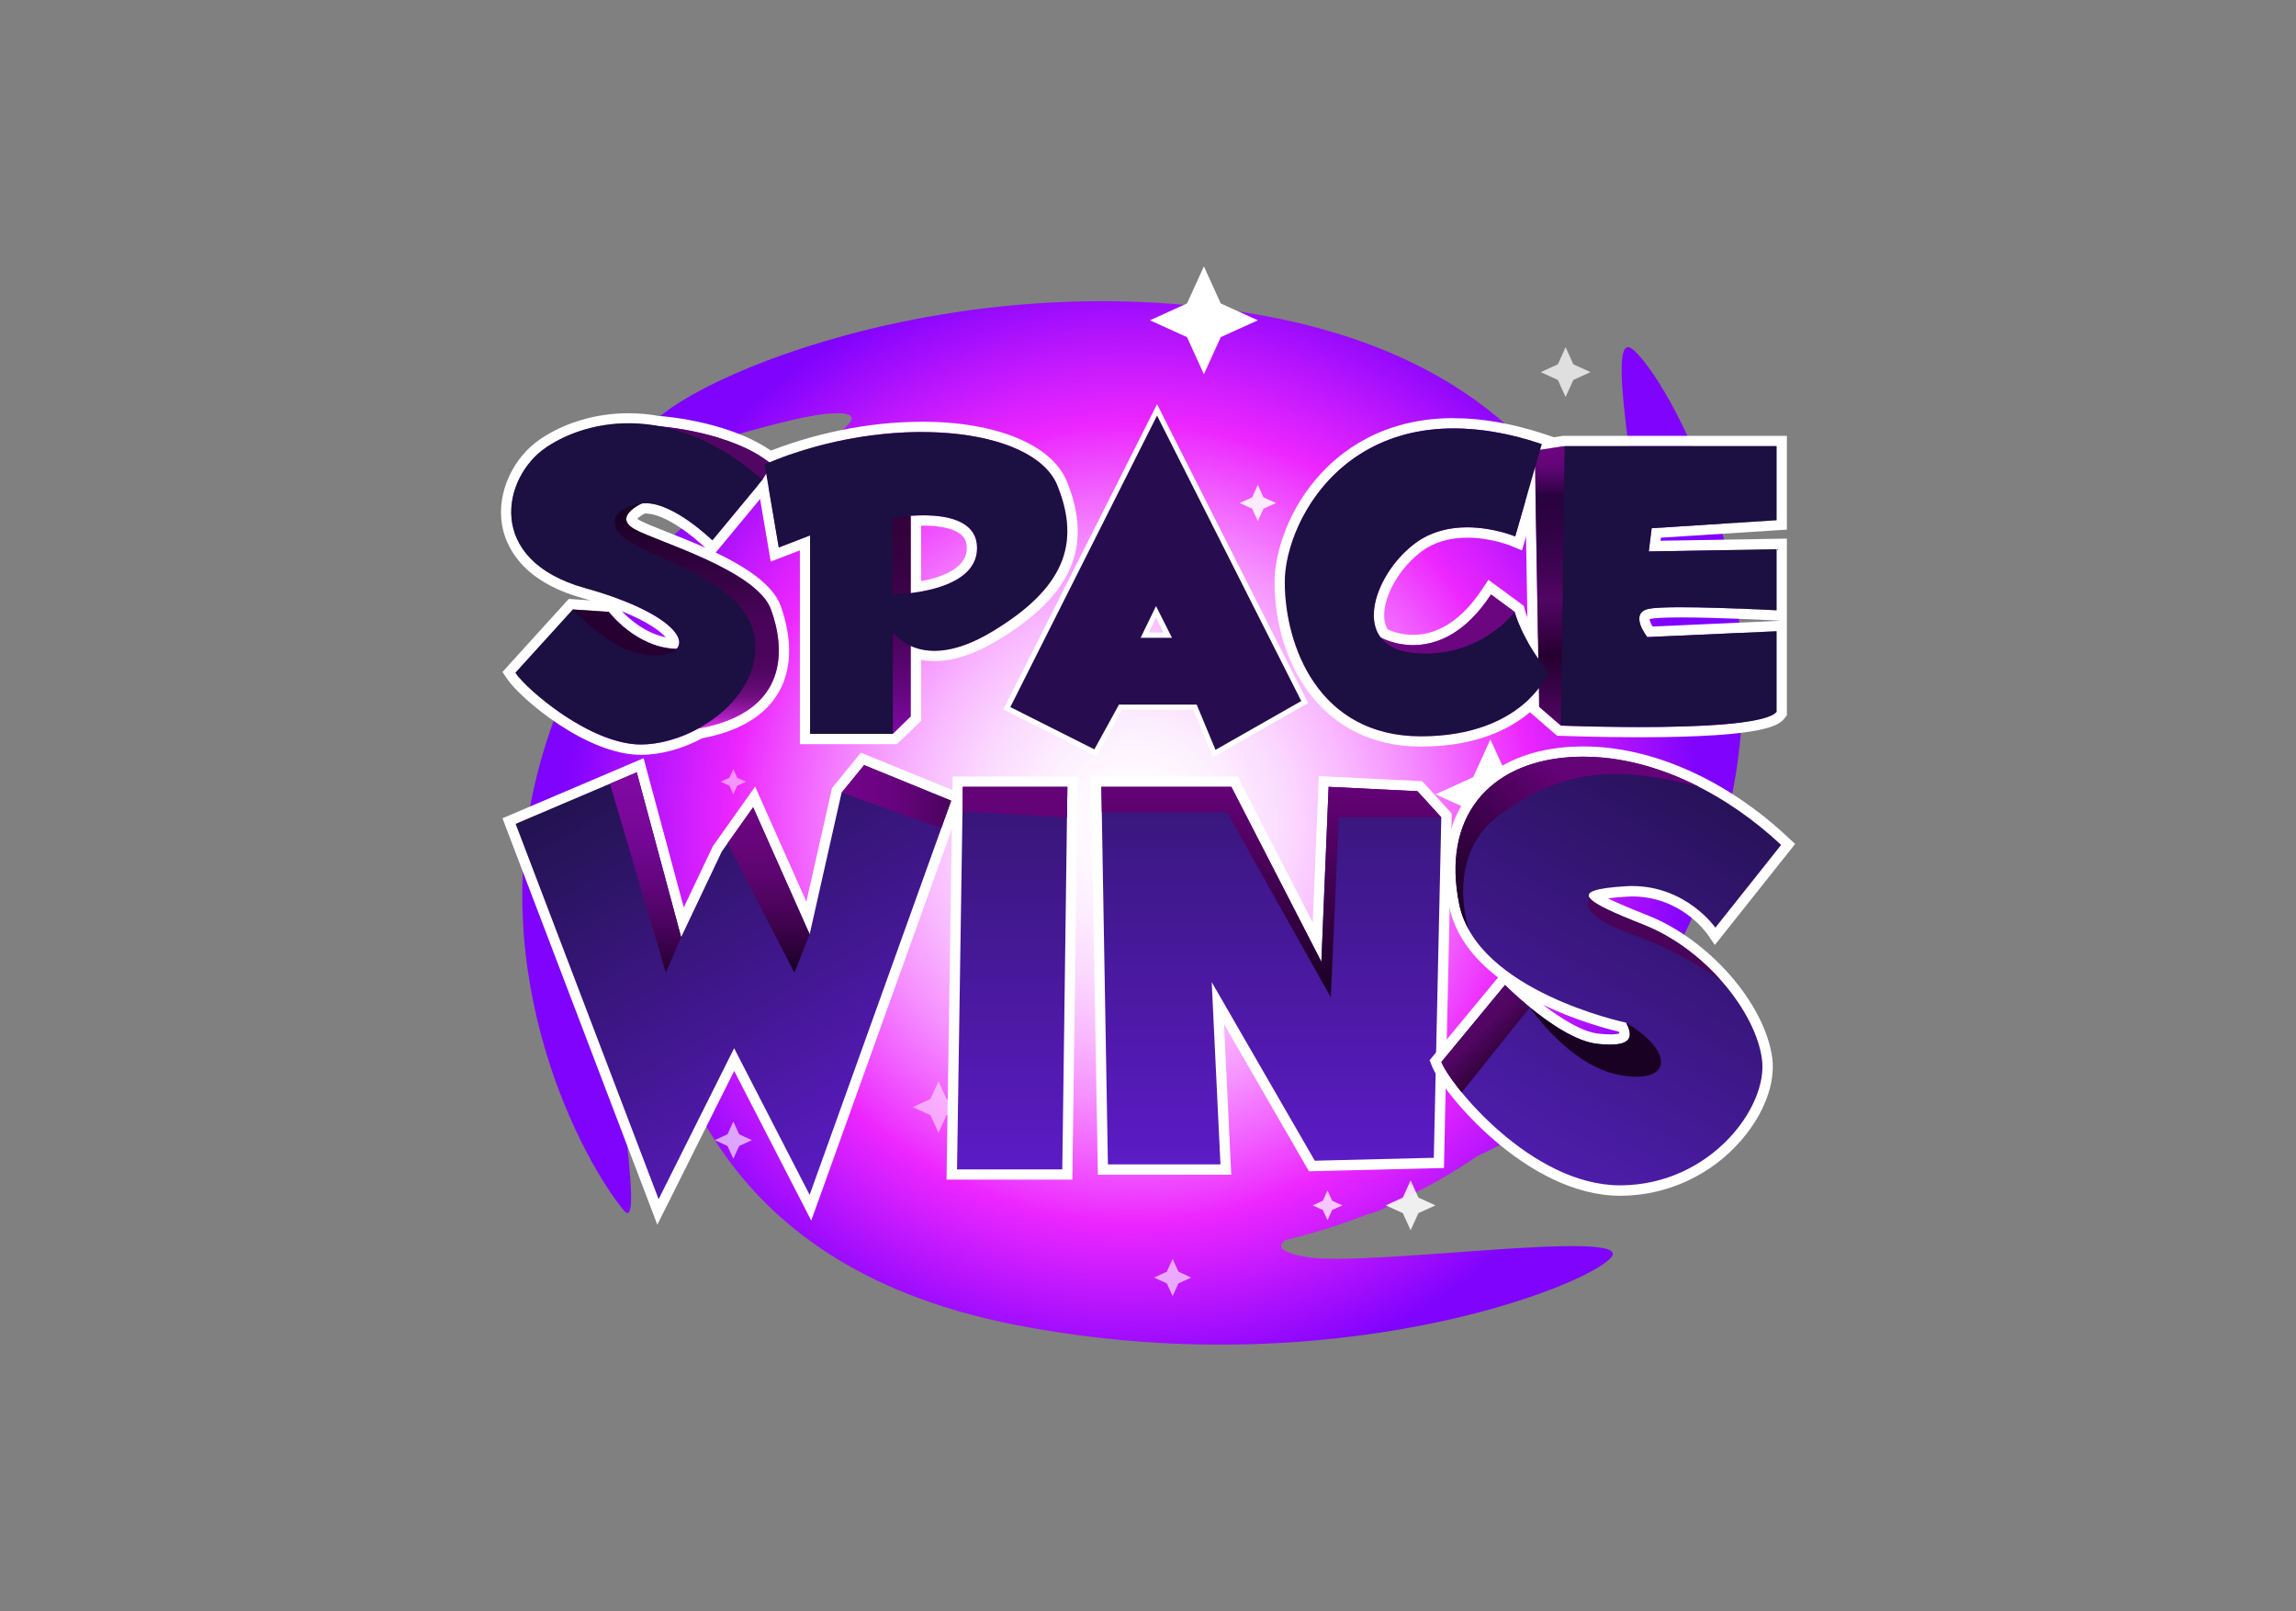 <svg id="e4yHJXbzMIY1" xmlns="http://www.w3.org/2000/svg" xmlns:xlink="http://www.w3.org/1999/xlink" viewBox="0 0 315 221" shape-rendering="geometricPrecision" text-rendering="geometricPrecision" project-id="8a1b801a1272482a8e4b4e53967f9b51" export-id="4af5e77b09ec4411b1e03d2833f17b86" cached="false" width="315" height="221">
<rect x="0" y="0" width="315" height="221" fill="#808080" stroke="none"/>
<style><![CDATA[
#e4yHJXbzMIY3_tr {animation: e4yHJXbzMIY3_tr__tr 4000ms linear infinite normal forwards}@keyframes e4yHJXbzMIY3_tr__tr { 0% {transform: translate(155.384px,112.89px) rotate(0deg)} 100% {transform: translate(155.384px,112.89px) rotate(360deg)}} #e4yHJXbzMIY3_ts {animation: e4yHJXbzMIY3_ts__ts 4000ms linear infinite normal forwards}@keyframes e4yHJXbzMIY3_ts__ts { 0% {transform: scale(1,1);animation-timing-function: cubic-bezier(0.445,0.05,0.55,0.95)} 25% {transform: scale(0.825,1.131);animation-timing-function: cubic-bezier(0.445,0.05,0.55,0.95)} 50% {transform: scale(1,1);animation-timing-function: cubic-bezier(0.445,0.05,0.55,0.95)} 75% {transform: scale(0.825,1.131);animation-timing-function: cubic-bezier(0.445,0.05,0.55,0.95)} 100% {transform: scale(1,1)}} #e4yHJXbzMIY5 {animation: e4yHJXbzMIY5_c_o 4000ms linear infinite normal forwards}@keyframes e4yHJXbzMIY5_c_o { 0% {opacity: 1} 10% {opacity: 0.5} 20% {opacity: 1} 30% {opacity: 0.5} 40% {opacity: 1} 50% {opacity: 0.5} 60% {opacity: 1} 70% {opacity: 0.5} 80% {opacity: 1} 90% {opacity: 0.5} 100% {opacity: 1}} #e4yHJXbzMIY6 {animation: e4yHJXbzMIY6_c_o 4000ms linear infinite normal forwards}@keyframes e4yHJXbzMIY6_c_o { 0% {opacity: 0.875} 7.5% {opacity: 0.5} 17.5% {opacity: 1} 27.5% {opacity: 0.5} 37.5% {opacity: 1} 47.5% {opacity: 0.5} 57.5% {opacity: 1} 67.5% {opacity: 0.5} 77.5% {opacity: 1} 87.5% {opacity: 0.5} 97.5% {opacity: 1} 100% {opacity: 0.875}} #e4yHJXbzMIY7 {animation: e4yHJXbzMIY7_c_o 4000ms linear infinite normal forwards}@keyframes e4yHJXbzMIY7_c_o { 0% {opacity: 0.75} 5% {opacity: 0.5} 15% {opacity: 1} 25% {opacity: 0.5} 35% {opacity: 1} 45% {opacity: 0.5} 55% {opacity: 1} 65% {opacity: 0.5} 75% {opacity: 1} 85% {opacity: 0.5} 95% {opacity: 1} 100% {opacity: 0.75}} #e4yHJXbzMIY8 {animation: e4yHJXbzMIY8_c_o 4000ms linear infinite normal forwards}@keyframes e4yHJXbzMIY8_c_o { 0% {opacity: 0.875} 7.5% {opacity: 0.5} 17.5% {opacity: 1} 27.5% {opacity: 0.5} 37.5% {opacity: 1} 47.5% {opacity: 0.5} 57.5% {opacity: 1} 67.5% {opacity: 0.5} 77.5% {opacity: 1} 87.5% {opacity: 0.5} 97.5% {opacity: 1} 100% {opacity: 0.875}} #e4yHJXbzMIY9 {animation: e4yHJXbzMIY9_c_o 4000ms linear infinite normal forwards}@keyframes e4yHJXbzMIY9_c_o { 0% {opacity: 0.75} 5% {opacity: 0.5} 15% {opacity: 1} 25% {opacity: 0.5} 35% {opacity: 1} 45% {opacity: 0.5} 55% {opacity: 1} 65% {opacity: 0.5} 75% {opacity: 1} 85% {opacity: 0.5} 95% {opacity: 1} 100% {opacity: 0.75}} #e4yHJXbzMIY10 {animation: e4yHJXbzMIY10_c_o 4000ms linear infinite normal forwards}@keyframes e4yHJXbzMIY10_c_o { 0% {opacity: 0.625} 2.5% {opacity: 0.5} 12.5% {opacity: 1} 22.5% {opacity: 0.5} 32.5% {opacity: 1} 42.5% {opacity: 0.5} 52.5% {opacity: 1} 62.5% {opacity: 0.5} 72.5% {opacity: 1} 82.5% {opacity: 0.5} 92.5% {opacity: 1} 100% {opacity: 0.625}} #e4yHJXbzMIY11 {animation: e4yHJXbzMIY11_c_o 4000ms linear infinite normal forwards}@keyframes e4yHJXbzMIY11_c_o { 0% {opacity: 0.625} 2.5% {opacity: 0.5} 12.5% {opacity: 1} 22.5% {opacity: 0.5} 32.5% {opacity: 1} 42.5% {opacity: 0.5} 52.5% {opacity: 1} 62.5% {opacity: 0.5} 72.5% {opacity: 1} 82.5% {opacity: 0.5} 92.5% {opacity: 1} 100% {opacity: 0.625}} #e4yHJXbzMIY12 {animation: e4yHJXbzMIY12_c_o 4000ms linear infinite normal forwards}@keyframes e4yHJXbzMIY12_c_o { 0% {opacity: 0.5} 10% {opacity: 1} 20% {opacity: 0.5} 30% {opacity: 1} 40% {opacity: 0.5} 50% {opacity: 1} 60% {opacity: 0.5} 70% {opacity: 1} 80% {opacity: 0.5} 90% {opacity: 1} 100% {opacity: 0.5}} #e4yHJXbzMIY13 {animation: e4yHJXbzMIY13_c_o 4000ms linear infinite normal forwards}@keyframes e4yHJXbzMIY13_c_o { 0% {opacity: 0.5} 10% {opacity: 1} 20% {opacity: 0.5} 30% {opacity: 1} 40% {opacity: 0.5} 50% {opacity: 1} 60% {opacity: 0.5} 70% {opacity: 1} 80% {opacity: 0.5} 90% {opacity: 1} 100% {opacity: 0.5}} #e4yHJXbzMIY14 {animation: e4yHJXbzMIY14_c_o 4000ms linear infinite normal forwards}@keyframes e4yHJXbzMIY14_c_o { 0% {opacity: 1} 10% {opacity: 0.5} 20% {opacity: 1} 30% {opacity: 0.5} 40% {opacity: 1} 50% {opacity: 0.5} 60% {opacity: 1} 70% {opacity: 0.5} 80% {opacity: 1} 90% {opacity: 0.5} 100% {opacity: 1}} #e4yHJXbzMIY15_ts {animation: e4yHJXbzMIY15_ts__ts 4000ms linear infinite normal forwards}@keyframes e4yHJXbzMIY15_ts__ts { 0% {transform: translate(157.505px,111.725px) scale(1,1);animation-timing-function: cubic-bezier(0.445,0.05,0.55,0.95)} 50% {transform: translate(157.505px,111.725px) scale(1.078,1.078);animation-timing-function: cubic-bezier(0.445,0.05,0.55,0.95)} 100% {transform: translate(157.505px,111.725px) scale(1,1)}}
]]></style>
<defs><radialGradient id="e4yHJXbzMIY3-fill" cx="0" cy="0" r="77.89" spreadMethod="pad" gradientUnits="userSpaceOnUse" gradientTransform="translate(155.39 112.89)"><stop id="e4yHJXbzMIY3-fill-0" offset="0%" stop-color="#fff"/><stop id="e4yHJXbzMIY3-fill-1" offset="9%" stop-color="#fefaff"/><stop id="e4yHJXbzMIY3-fill-2" offset="18%" stop-color="#fdedff"/><stop id="e4yHJXbzMIY3-fill-3" offset="28%" stop-color="#fbd8ff"/><stop id="e4yHJXbzMIY3-fill-4" offset="38%" stop-color="#f9baff"/><stop id="e4yHJXbzMIY3-fill-5" offset="48%" stop-color="#f694ff"/><stop id="e4yHJXbzMIY3-fill-6" offset="58%" stop-color="#f265ff"/><stop id="e4yHJXbzMIY3-fill-7" offset="69%" stop-color="#ed2eff"/><stop id="e4yHJXbzMIY3-fill-8" offset="70%" stop-color="#ed27ff"/><stop id="e4yHJXbzMIY3-fill-9" offset="77%" stop-color="#d51ffe"/><stop id="e4yHJXbzMIY3-fill-10" offset="93%" stop-color="#990bfd"/><stop id="e4yHJXbzMIY3-fill-11" offset="100%" stop-color="#7f03fd"/></radialGradient><linearGradient id="e4yHJXbzMIY25-fill" x1="92.56" y1="65.62" x2="92.56" y2="100.26" spreadMethod="pad" gradientUnits="userSpaceOnUse" gradientTransform="translate(0 0)"><stop id="e4yHJXbzMIY25-fill-0" offset="14%" stop-color="#180122"/><stop id="e4yHJXbzMIY25-fill-1" offset="56%" stop-color="#49045a"/><stop id="e4yHJXbzMIY25-fill-2" offset="70%" stop-color="#4b045c"/><stop id="e4yHJXbzMIY25-fill-3" offset="77%" stop-color="#520663"/><stop id="e4yHJXbzMIY25-fill-4" offset="82%" stop-color="#5f0a70"/><stop id="e4yHJXbzMIY25-fill-5" offset="87%" stop-color="#720f82"/><stop id="e4yHJXbzMIY25-fill-6" offset="90%" stop-color="#8a159a"/><stop id="e4yHJXbzMIY25-fill-7" offset="94%" stop-color="#a71db7"/><stop id="e4yHJXbzMIY25-fill-8" offset="97%" stop-color="#c926d9"/><stop id="e4yHJXbzMIY25-fill-9" offset="100%" stop-color="#ef31ff"/></linearGradient><linearGradient id="e4yHJXbzMIY29-fill" x1="119.94" y1="69.01" x2="119.94" y2="100.67" spreadMethod="pad" gradientUnits="userSpaceOnUse" gradientTransform="translate(0 0)"><stop id="e4yHJXbzMIY29-fill-0" offset="5%" stop-color="#32023b"/><stop id="e4yHJXbzMIY29-fill-1" offset="23%" stop-color="#35023f"/><stop id="e4yHJXbzMIY29-fill-2" offset="42%" stop-color="#3e034b"/><stop id="e4yHJXbzMIY29-fill-3" offset="61%" stop-color="#4e0461"/><stop id="e4yHJXbzMIY29-fill-4" offset="81%" stop-color="#64067e"/><stop id="e4yHJXbzMIY29-fill-5" offset="100%" stop-color="#8009a3"/></linearGradient><linearGradient id="e4yHJXbzMIY33-fill" x1="214.25" y1="61.2" x2="214.25" y2="99.55" spreadMethod="pad" gradientUnits="userSpaceOnUse" gradientTransform="translate(0 0)"><stop id="e4yHJXbzMIY33-fill-0" offset="0%" stop-color="#6c0680"/><stop id="e4yHJXbzMIY33-fill-1" offset="5%" stop-color="#67057b"/><stop id="e4yHJXbzMIY33-fill-2" offset="9%" stop-color="#5b046f"/><stop id="e4yHJXbzMIY33-fill-3" offset="13%" stop-color="#45035a"/><stop id="e4yHJXbzMIY33-fill-4" offset="18%" stop-color="#29023e"/><stop id="e4yHJXbzMIY33-fill-5" offset="29%" stop-color="#2f0244"/><stop id="e4yHJXbzMIY33-fill-6" offset="46%" stop-color="#430456"/><stop id="e4yHJXbzMIY33-fill-7" offset="55%" stop-color="#510663"/><stop id="e4yHJXbzMIY33-fill-8" offset="66%" stop-color="#3a0248"/><stop id="e4yHJXbzMIY33-fill-9" offset="75%" stop-color="#250030"/><stop id="e4yHJXbzMIY33-fill-10" offset="100%" stop-color="#510663"/></linearGradient><linearGradient id="e4yHJXbzMIY41-fill" x1="89.67" y1="101.19" x2="122.97" y2="158.88" spreadMethod="pad" gradientUnits="userSpaceOnUse" gradientTransform="translate(0 0)"><stop id="e4yHJXbzMIY41-fill-0" offset="1%" stop-color="#22134f"/><stop id="e4yHJXbzMIY41-fill-1" offset="58%" stop-color="#431792"/><stop id="e4yHJXbzMIY41-fill-2" offset="100%" stop-color="#5d1bc7"/></linearGradient><linearGradient id="e4yHJXbzMIY43-fill" x1="88.56" y1="105.95" x2="88.56" y2="133.44" spreadMethod="pad" gradientUnits="userSpaceOnUse" gradientTransform="translate(0 0)"><stop id="e4yHJXbzMIY43-fill-0" offset="0%" stop-color="#8009a3"/><stop id="e4yHJXbzMIY43-fill-1" offset="19%" stop-color="#7c089e"/><stop id="e4yHJXbzMIY43-fill-2" offset="37%" stop-color="#720792"/><stop id="e4yHJXbzMIY43-fill-3" offset="56%" stop-color="#61067c"/><stop id="e4yHJXbzMIY43-fill-4" offset="76%" stop-color="#4a035f"/><stop id="e4yHJXbzMIY43-fill-5" offset="96%" stop-color="#2c0039"/><stop id="e4yHJXbzMIY43-fill-6" offset="100%" stop-color="#250030"/></linearGradient><linearGradient id="e4yHJXbzMIY44-fill" x1="105.45" y1="110.74" x2="105.45" y2="133.44" spreadMethod="pad" gradientUnits="userSpaceOnUse" gradientTransform="translate(0 0)"><stop id="e4yHJXbzMIY44-fill-0" offset="0%" stop-color="#6c0680"/><stop id="e4yHJXbzMIY44-fill-1" offset="20%" stop-color="#68057b"/><stop id="e4yHJXbzMIY44-fill-2" offset="41%" stop-color="#5c056f"/><stop id="e4yHJXbzMIY44-fill-3" offset="63%" stop-color="#490359"/><stop id="e4yHJXbzMIY44-fill-4" offset="84%" stop-color="#2f023c"/><stop id="e4yHJXbzMIY44-fill-5" offset="100%" stop-color="#180122"/></linearGradient><linearGradient id="e4yHJXbzMIY45-fill" x1="115.46" y1="109.29" x2="130.5" y2="109.29" spreadMethod="pad" gradientUnits="userSpaceOnUse" gradientTransform="translate(0 0)"><stop id="e4yHJXbzMIY45-fill-0" offset="0%" stop-color="#720389"/><stop id="e4yHJXbzMIY45-fill-1" offset="29%" stop-color="#6e0384"/><stop id="e4yHJXbzMIY45-fill-2" offset="59%" stop-color="#630378"/><stop id="e4yHJXbzMIY45-fill-3" offset="90%" stop-color="#500363"/><stop id="e4yHJXbzMIY45-fill-4" offset="100%" stop-color="#49045a"/></linearGradient><linearGradient id="e4yHJXbzMIY48-fill" x1="138.86" y1="107.24" x2="138.86" y2="161.13" spreadMethod="pad" gradientUnits="userSpaceOnUse" gradientTransform="translate(0 0)"><stop id="e4yHJXbzMIY48-fill-0" offset="1%" stop-color="#351673"/><stop id="e4yHJXbzMIY48-fill-1" offset="82%" stop-color="#551ab7"/><stop id="e4yHJXbzMIY48-fill-2" offset="100%" stop-color="#5d1bc7"/></linearGradient><linearGradient id="e4yHJXbzMIY53-fill" x1="174.43" y1="107.2" x2="174.43" y2="160.43" spreadMethod="pad" gradientUnits="userSpaceOnUse" gradientTransform="translate(0 0)"><stop id="e4yHJXbzMIY53-fill-0" offset="1%" stop-color="#371779"/><stop id="e4yHJXbzMIY53-fill-1" offset="88%" stop-color="#581abd"/><stop id="e4yHJXbzMIY53-fill-2" offset="100%" stop-color="#5d1bc7"/></linearGradient><linearGradient id="e4yHJXbzMIY55-fill" x1="174.43" y1="107.94" x2="174.43" y2="136.82" spreadMethod="pad" gradientUnits="userSpaceOnUse" gradientTransform="translate(0 0)"><stop id="e4yHJXbzMIY55-fill-0" offset="1%" stop-color="#640277"/><stop id="e4yHJXbzMIY55-fill-1" offset="81%" stop-color="#270132"/><stop id="e4yHJXbzMIY55-fill-2" offset="100%" stop-color="#180122"/></linearGradient><linearGradient id="e4yHJXbzMIY58-fill" x1="234.65" y1="107.93" x2="206.24" y2="157.15" spreadMethod="pad" gradientUnits="userSpaceOnUse" gradientTransform="translate(0 0)"><stop id="e4yHJXbzMIY58-fill-0" offset="2%" stop-color="#29125b"/><stop id="e4yHJXbzMIY58-fill-1" offset="85%" stop-color="#481b9f"/><stop id="e4yHJXbzMIY58-fill-2" offset="100%" stop-color="#4e1dac"/></linearGradient><linearGradient id="e4yHJXbzMIY60-fill" x1="201.4" y1="140.21" x2="205.79" y2="144.61" spreadMethod="pad" gradientUnits="userSpaceOnUse" gradientTransform="translate(0 0)"><stop id="e4yHJXbzMIY60-fill-0" offset="34%" stop-color="#510663"/><stop id="e4yHJXbzMIY60-fill-1" offset="100%" stop-color="#32023b"/></linearGradient><linearGradient id="e4yHJXbzMIY63-fill" x1="225.92" y1="100.77" x2="200.33" y2="126.36" spreadMethod="pad" gradientUnits="userSpaceOnUse" gradientTransform="translate(0 0)"><stop id="e4yHJXbzMIY63-fill-0" offset="34%" stop-color="#640277"/><stop id="e4yHJXbzMIY63-fill-1" offset="87%" stop-color="#270132"/><stop id="e4yHJXbzMIY63-fill-2" offset="100%" stop-color="#180122"/></linearGradient></defs><g><g id="e4yHJXbzMIY3_tr" transform="translate(155.384,112.89) rotate(0)"><g id="e4yHJXbzMIY3_ts" transform="scale(1,1)"><path d="M176.35,170.11c3.91-.93,7.69-2.12,11.31-3.56.01,0,.02,0,.03,0c1.14-.24,2.3-.76,3.49-1.48c4.09-1.86,7.94-4.03,11.51-6.48c7.51-3.34,22.53-12.98,31.94-38.89c13.22-36.42-6.62-69.01-10.76-71.87-4.13-2.86,2.33,26.17,1.8,36.34-.18,3.45-.8,3.31-2.52.7-.76-1.39-1.57-2.75-2.44-4.08-1.95-7.88-10.57-30.28-46.13-37.25-43.41-8.5-84.09,9.66-86.25,16.25-1.98,6.05,18.31-3.1,26.59-3.1c2.47,0,2.69.97-.12,2.78-.4.23-.78.47-1.17.7-.16.09-.32.18-.5.28-.31.17-.61.36-.9.56-.61.38-1.2.78-1.79,1.18v-.02c0,0-26.93,8.02-36.41,42.79-7.97,29.23,6.25,54.77,11.58,61.12c3.11,3.7-2.27-24.42-1.76-33.91.23-4.27,1.2-2.67,4.46,2.4c4.25,7.93,7.52,38.67,50.93,47.17s78.54-5.25,81.82-9.26c3.28-4.02-33.41,1.3-41.59,0-3.69-.59-4.37-1.43-3.11-2.36l-.01-.01Z" transform="translate(-155.384,-112.89)" fill="url(#e4yHJXbzMIY3-fill)"/></g></g><g><polygon id="e4yHJXbzMIY5" points="167.48,41.63 165.17,36.54 162.85,41.63 157.77,43.94 162.85,46.25 165.17,51.34 167.48,46.25 172.57,43.94 167.48,41.63" fill="#fff"/><polygon id="e4yHJXbzMIY6" points="172.57,66.52 171.79,68.23 170.08,69.01 171.79,69.78 172.57,71.49 173.35,69.78 175.06,69.01 173.35,68.23 172.57,66.52" opacity="0.875" fill="#fff"/><polygon id="e4yHJXbzMIY7" points="215.86,49.98 214.79,47.63 213.73,49.98 211.38,51.05 213.73,52.12 214.79,54.46 215.86,52.12 218.21,51.05 215.86,49.98" opacity="0.75" fill="#fff"/><polygon id="e4yHJXbzMIY8" points="193.53,161.94 192.46,164.29 190.12,165.36 192.46,166.42 193.53,168.77 194.6,166.42 196.94,165.36 194.6,164.29 193.53,161.94" opacity="0.875" fill="#fff"/><polygon id="e4yHJXbzMIY9" points="182.13,163.32 181.49,164.72 180.09,165.36 181.49,165.99 182.13,167.39 182.76,165.99 184.16,165.36 182.76,164.72 182.13,163.32" opacity="0.75" fill="#fff"/><polygon id="e4yHJXbzMIY10" points="160.88,172.71 160.08,174.46 158.33,175.26 160.08,176.06 160.88,177.81 161.68,176.06 163.43,175.26 161.68,174.46 160.88,172.71" opacity="0.625" fill="#fff"/><polygon id="e4yHJXbzMIY11" points="100.61,153.86 99.81,155.61 98.06,156.41 99.81,157.21 100.61,158.96 101.41,157.21 103.16,156.41 101.41,155.61 100.61,153.86" opacity="0.625" fill="#fff"/><polygon id="e4yHJXbzMIY12" points="128.76,148.35 127.65,150.77 125.23,151.88 127.65,152.98 128.76,155.4 129.86,152.98 132.28,151.88 129.86,150.77 128.76,148.35" opacity="0.5" fill="#fff"/><polygon id="e4yHJXbzMIY13" points="100.61,108.97 101.15,107.78 102.34,107.24 101.15,106.7 100.61,105.51 100.07,106.7 98.88,107.24 100.07,107.78 100.61,108.97" opacity="0.5" fill="#fff"/><polygon id="e4yHJXbzMIY14" points="204.47,101.44 202.12,106.61 196.94,108.97 202.12,111.32 204.47,116.5 206.83,111.32 212,108.97 206.83,106.61 204.47,101.44" fill="#fff"/></g><g id="e4yHJXbzMIY15_ts" transform="translate(157.505,111.725) scale(1,1)"><g transform="translate(-157.505,-111.725)"><g><path d="M86.21,58.1c1.38,0,2.81.13,4.3.41v-.02c0,0,9.88.69,15.39,5.2l-1.3,2.14-6.86,8.28c0,0-5.2-5.08-9.14-5.08-.19,0-.37.01-.55.04c0,0-4.12,1.86-.86,3.59c3.25,1.73,16.66,5.64,18.59,10.95s2.6,14.05-9.92,16.32c-2.55,1.4-5.39,2.21-7.94,2.21-6.84,0-15.6-7.44-17.2-9.83l7.9-8.7l4.91.33c0,0,3.75,4.96,9.3,5.07c1.55-1.68-1.94-5.37-12.55-8.33-13.81-3.85-11.35-15.27-5.31-19.32c2.76-1.85,6.67-3.27,11.25-3.27m-.01-1.4c0,0,0,0,0,0-4.39,0-8.66,1.25-12.03,3.51-3.83,2.57-6.02,7.39-5.32,11.72.44,2.76,2.47,7.74,11.04,10.13.37.1.72.2,1.07.31l-2.25-.15-.68-.05-.46.5-7.9,8.7-.74.82.61.92c1.79,2.69,10.89,10.45,18.37,10.45c2.69,0,5.67-.8,8.42-2.27c5.11-.97,8.64-3.09,10.49-6.31c2.44-4.24,1.22-9.24.28-11.84-1.07-2.96-4.87-5.39-8.92-7.33l.65-.78l6.86-8.28.07-.08.05-.09l1.3-2.14.64-1.05-.95-.78c-5.79-4.74-15.77-5.49-16.19-5.52h-.12c-1.42-.26-2.86-.39-4.27-.39v0h-.02Zm2.22,13.76c.05,0,.11,0,.16,0c2.75,0,6.82,3.38,8.15,4.68l.02.02c-1.87-.84-3.73-1.58-5.35-2.22-1.55-.61-2.88-1.14-3.58-1.51-.19-.1-.32-.19-.4-.25.2-.21.6-.5,1-.71v0-.01Zm2.92,16.99c-2.81-.58-4.99-2.5-6.03-3.58c3.62,1.45,5.33,2.78,6.03,3.58v0Z" fill="#fff"/><path d="M126.44,59.27c9.28,0,16.74,2.67,18.63,7.34c3.25,8.03.86,14.14-8.96,20.05-3.27,1.97-5.87,2.62-7.89,2.62-1.34,0-2.42-.29-3.26-.68v9.67l-2.46,2.39h-11.35v-27.22l-4.3,1.66-1.94-11.42c7.2-3.03,14.85-4.42,21.54-4.42m-1.5,22.1c3.42-.42,9.09-1.77,9.09-6.18c0-3.72-4.04-4.48-7.35-4.48-.62,0-1.21.03-1.74.06v10.6m1.49-23.5c-7.3,0-15.15,1.61-22.09,4.53l-1.03.43.19,1.1l1.94,11.42.29,1.7l1.61-.62l2.39-.92v26.58h13.34l.41-.4l2.46-2.39.43-.42v-8.35c.6.11,1.21.17,1.85.17c2.6,0,5.5-.95,8.61-2.83C147.05,81.72,150,75,146.38,66.07c-2.05-5.07-9.69-8.22-19.93-8.22v0l-.01.01Zm-.07,14.25c.11,0,.22,0,.33,0v0c1.81,0,3.31.25,4.33.72c1.11.51,1.61,1.24,1.61,2.36c0,2.78-3.43,4-6.27,4.54v-7.61v0-.01Z" fill="#fff"/><path d="M158.75,58.58l18.86,37.31-10.49,5.98-2.46-5.91h-11.55l-3.25,5.91-10.29-5.18l19.19-38.11m-3.4,29.61h6.57l-3.35-6.64-3.22,6.64m3.38-32.74l-1.26,2.5-19.19,38.11-.63,1.26l1.26.63l10.29,5.18l1.21.61.66-1.19l2.85-5.18h9.78l2.1,5.04.61,1.47l1.39-.79l10.49-5.98l1.17-.66-.61-1.2L160,57.94l-1.26-2.5v0v.01Zm-1.13,31.33l.99-2.05l1.03,2.05h-2.03.01Z" fill="#fff"/><path d="M243.73,61.2v10.16l-17.13,1.1-.4,3.19l17.53-.3v8.37c0,0-7.8-.42-13.12-.42-2,0-3.65.06-4.41.22-2.79.6-.2,3.88-.2,3.88l17.73-.8v11.05c-1.38,1.72-11.01,2.09-18.91,2.09-5.8,0-10.66-.2-10.66-.2l-2.99-2.59-.6-35.15l4.08-.6h29.08m1.41-1.41h-30.69c0,0-4.08.61-4.08.61l-1.23.18.02,1.24.6,35.15v.63c0,0,.49.41.49.41l2.99,2.59.37.32.49.02c0,0,4.96.2,10.72.2c17.92,0,19.34-1.77,20.02-2.62l.31-.39v-24.24l-1.43.02-15.9.27.05-.42l15.96-1.02l1.32-.08v-12.89v0l-.01.02ZM226.32,84.94c0,0,.1-.03.18-.05.33-.07,1.31-.19,4.11-.19c5.22,0,12.97.42,13.04.42l.71.04-.7.03-16.94.76c-.22-.39-.39-.78-.41-1.01v0h.01Z" fill="#fff"/><path d="M199.43,58.77c3.56,0,7.58.64,12.1,2.14l-3.65,12.68c0,0-2.96-1.25-6.58-1.25-2.34,0-4.96.52-7.23,2.24-4.3,3.26-7.16,9.55-4.64,12.87.12.07,1.89,1.05,4.45,1.05c2.97,0,6.99-1.32,10.68-6.94l3.25,2.39c0,0,.86,3.59,4.65,8.3c0,0-3.45,8.76-17.53,8.76s-18.66-12.48-18.66-21.18c0-7.16,6.61-21.06,23.16-21.06m0-1.41v0c-9.72,0-15.62,4.54-18.86,8.34-4.21,4.95-5.71,10.7-5.71,14.13c0,10.88,6.28,22.59,20.07,22.59c14.86,0,18.68-9.26,18.84-9.66l.3-.76-.51-.64c-3.51-4.37-4.37-7.72-4.38-7.75l-.12-.49-.41-.31-3.25-2.39-1.2-.88-.82,1.24c-2.71,4.13-5.99,6.31-9.5,6.31-1.67,0-2.96-.49-3.49-.73-.69-1.14-.65-2.88.12-4.84.85-2.18,2.51-4.35,4.42-5.8c1.71-1.3,3.86-1.96,6.38-1.96c3.27,0,6.01,1.13,6.04,1.14l1.46.61.44-1.52l3.65-12.68.38-1.3-1.29-.43c-4.43-1.47-8.65-2.21-12.54-2.21v0l-.02-.01Z" fill="#fff"/></g><g><g><path d="M78.61,83.61l4.91.33c0,0,3.76,4.97,9.31,5.08s-8.25,6.21-8.25,6.21l-6.31-4.45.33-7.17h.01Z" fill="#250030"/><path d="M88.04,69.07c0,0-4.12,1.86-.86,3.59s16.66,5.64,18.59,10.95s2.6,14.05-9.92,16.32s2.95-7.75,2.95-7.75L93.69,81.49L78.29,70.8l7.5-5.18l2.26,3.45h-.01Z" fill="url(#e4yHJXbzMIY25-fill)"/><path d="M90.5,58.49c0,0,9.89.69,15.4,5.2l-1.3,2.14-12.84-2.74-1.26-4.61v.01Z" fill="#510663"/><path d="M104.59,65.84l-6.86,8.28c0,0-5.71-5.58-9.69-5.05s-5.84,3.39,0,6.17s15.6,5.98,15.6,13.54-8.9,13.34-15.73,13.34-15.6-7.44-17.2-9.83l7.9-8.7c0,0,5.71,6.57,11.49,6.31s3.98-5.38-9.83-9.23-11.35-15.27-5.31-19.32s17.6-6.11,29.63,4.47v.02Z" fill="#1c0f41"/></g><g><polygon points="124.95,70.76 124.95,98.28 122.5,100.67 114.93,82.02 119.11,69.01 124.95,70.76" fill="url(#e4yHJXbzMIY29-fill)"/><path d="M145.07,66.61c-3.25-8.03-22.97-10.16-40.17-2.92l1.94,11.42l4.3-1.66v27.22h11.35v-14.01c0,0,3.78,5.91,13.61,0s12.22-12.02,8.96-20.05h.01ZM122.43,81.55v-10.49c0,0,11.62-2.19,11.62,4.12s-11.62,6.37-11.62,6.37Z" fill="#1c0f41"/></g><path d="M164.18,96.66h-10.66l-3.38,6.14L138.61,97l20.13-39.99l19.79,39.16-11.77,6.7-2.58-6.21Zm-3.39-9.17l-2.19-4.34-2.11,4.34h4.3Z" fill="#270d4f"/><g><polygon points="214.65,61.2 210.56,61.8 211.16,96.96 214.15,99.55 217.93,76.12 214.65,61.2" fill="url(#e4yHJXbzMIY33-fill)"/><path d="M214.65,61.2l-.5,38.34c0,0,27.19,1.1,29.58-1.89v-11.05L226,87.4c0,0-2.59-3.29.2-3.88s17.53.2,17.53.2v-8.37l-17.53.3.4-3.19l17.13-1.1v-10.16h-29.08Z" fill="#1c0f41"/></g><g><path d="M189.42,87.44c0,0,8.17,4.73,15.14-5.89l3.25,2.39-5.58,9.29-14.54-.66l1.72-5.13h.01Z" fill="#6c0680"/><path d="M211.53,60.91l-3.65,12.68c0,0-8.03-3.39-13.81,1-5.78,4.38-8.96,14.21,0,15c8.96.8,13.74-5.64,13.74-5.64s.86,3.59,4.65,8.3c0,0-3.45,8.76-17.53,8.76s-18.66-12.48-18.66-21.18s9.76-27.35,35.25-18.92h.01Z" fill="#1c0f41"/></g></g><g><g><g><polygon points="69.84,112.64 87.83,104.99 93.63,126.53 98.39,116.5 103.46,109.32 110.86,125.93 114.81,108.42 118.33,104.11 131.39,109.44 111.19,165.68 100.73,145.35 90.28,166.26 69.84,112.64" fill="url(#e4yHJXbzMIY41-fill)"/><path d="M118.55,104.96l11.95,4.88-19.42,54.08-10.36-20.12-10.36,20.71-19.62-51.49l16.62-7.07l6.09,22.61l5.58-11.75l4.3-6.06l7.75,17.42l4.38-19.42l3.09-3.78m-.44-1.71l-.66.81-3.09,3.78-.21.26-.07.32-3.45,15.27-6.02-13.53-1.01-2.26-1.43,2.02-4.3,6.06-.07.1-.05.11-3.94,8.29-5.09-18.91-.42-1.57-1.49.64-16.62,7.07-1.25.53.48,1.27l19.62,51.49l1.14,3l1.44-2.87l9.11-18.23l9.08,17.64l1.49,2.89l1.1-3.05l19.42-54.08.46-1.27-1.25-.51-11.95-4.88-.97-.39v0Z" fill="#fff"/></g><polygon points="83.68,107.52 91.35,133.44 93.45,128.56 87.36,105.95 83.68,107.52" fill="url(#e4yHJXbzMIY43-fill)"/><polygon points="103.32,110.74 99.82,115.68 108.99,133.44 111.08,128.16 103.32,110.74" fill="url(#e4yHJXbzMIY44-fill)"/><polygon points="115.46,108.74 129.13,113.63 130.5,109.84 118.55,104.96 115.46,108.74" fill="url(#e4yHJXbzMIY45-fill)"/></g><g><g><polygon points="130.58,161.13 131.39,107.24 147.15,107.24 146.43,161.13 130.58,161.13" fill="url(#e4yHJXbzMIY48-fill)"/><path d="M146.44,107.94l-.7,52.48h-14.44l.8-52.48h14.35m1.42-1.41h-17.17l-.02,1.39-.8,52.48-.02,1.43h17.26l.02-1.39.7-52.48.02-1.43v0h.01Z" fill="#fff"/></g><polygon points="132.09,107.94 132.04,111.33 146.38,112.13 146.44,107.94 132.09,107.94" fill="#640277"/></g><g><g><polygon points="151.31,160.43 150.39,107.24 169.37,107.24 180.69,129.25 181.61,107.2 194.79,107.85 198.46,111.86 197.41,159.52 179.99,159.95 167.09,137.6 168.18,160.43 151.31,160.43" fill="url(#e4yHJXbzMIY53-fill)"/><path d="M182.28,107.94l12.18.6l3.28,3.59-1.03,46.7-16.33.4-14.14-24.5l1.2,25h-15.44l-.9-51.79h17.83l12.35,24l1-24m-1.35-1.48l-.06,1.42-.77,18.67-9.91-19.25-.39-.77h-20.12l.02,1.44.9,51.79.02,1.39h18.3l-.07-1.48-.92-19.18l11.23,19.46.42.73.84-.02l16.33-.4l1.35-.03.03-1.35l1.03-46.7v-.57c0,0-.37-.42-.37-.42l-3.28-3.59-.39-.43-.58-.03-12.18-.6-1.42-.07v0l-.01-.01Z" fill="#fff"/></g><polygon points="194.47,108.54 182.28,107.94 181.29,131.94 168.94,107.94 151.11,107.94 151.17,111.43 168.34,111.43 182.58,136.82 183.68,112.13 197.75,112.13 194.47,108.54" fill="url(#e4yHJXbzMIY55-fill)"/></g><g><g><path d="M222.28,163.32c-12.55,0-23.87-13.94-25.19-17.38l-.15-.38l9.49-11.48.55.56c.07.07,7.26,7.3,12.22,7.86.64.07,1.2.11,1.69.11c1.54,0,1.88-.36,1.94-.47.13-.2.05-.61-.22-1.21-2.82-.64-20.74-5.17-23.11-16.71-1.2-5.85-.34-10.93,2.49-14.68c2.81-3.72,7.33-5.92,13.09-6.36.71-.05,1.42-.08,2.13-.08c9.23,0,19.3,4.48,27.62,12.3l.47.44-10.02,12.6-.54-.78c-.04-.06-3.84-5.4-10.83-5.4-.29,0-.58,0-.88.03-2.9.18-3.92.47-4.27.63.59.6,2.93,1.7,6.97,3.29c8.21,3.22,15.69,11.74,16.67,18.99.45,3.27-1.08,7.3-4.08,10.76-4.01,4.63-9.82,7.32-15.93,7.37h-.14l.03-.01Z" fill="url(#e4yHJXbzMIY58-fill)"/><path d="M217.22,103.81c10.15,0,20.09,5.48,27.14,12.1l-9.02,11.35c0,0-3.94-5.7-11.41-5.71-.3,0-.61,0-.92.03-8.07.5-5.88,1.99,2.49,5.28s15.34,11.85,16.23,18.42c.9,6.57-7.07,17.23-19.32,17.33-.04,0-.09,0-.13,0-12.2,0-23.31-13.75-24.53-16.93l8.73-10.56c0,0,7.37,7.47,12.65,8.07.68.08,1.27.11,1.77.11c3.37,0,2.91-1.61,2.21-3c0,0-20.45-4.29-22.91-16.23-2.46-11.95,4.08-19.37,14.94-20.19.69-.05,1.39-.08,2.08-.08m.01-1.4v0c-.73,0-1.47.03-2.19.08-5.96.45-10.67,2.75-13.6,6.64-2.96,3.92-3.86,9.19-2.61,15.25.83,4.03,3.46,7.23,6.69,9.72l-.12.15-8.73,10.56-.53.64.3.77c1.36,3.53,12.98,17.83,25.85,17.83h.14c6.32-.05,12.32-2.83,16.46-7.61c3.13-3.62,4.72-7.85,4.25-11.32-1.02-7.47-8.7-16.24-17.11-19.55-2.47-.97-4.28-1.75-5.42-2.32.59-.08,1.4-.16,2.5-.23.28-.02.56-.03.83-.03c6.6,0,10.1,4.89,10.25,5.1l1.08,1.55l1.18-1.48l9.02-11.35.81-1.02-.95-.89c-8.45-7.93-18.69-12.49-28.1-12.49v0Zm3.67,39.5c-.46,0-1-.03-1.61-.1-2.24-.25-5.15-2.08-7.59-3.96c4.46,2.15,8.73,3.29,10.41,3.7.03.1.06.17.07.22-.17.06-.55.15-1.28.15v0-.01Z" fill="#fff"/></g><path d="M209.89,138.19v0c-2.01-1.65-3.41-3.06-3.41-3.06l-8.73,10.56c.32.82,1.3,2.35,2.79,4.17l9.35-11.67Z" fill="url(#e4yHJXbzMIY60-fill)"/><path d="M223.11,140.31c.8,1.59,1.29,3.49-3.98,2.89-2.98-.34-6.63-2.87-9.24-5.01v0c0,0,5.36,7.99,12.33,9.29c6.97,1.29,7.77-2.99.9-7.17h-.01Z" fill="#180122"/><path d="M225.5,126.87c-4.23-1.66-6.87-2.86-7.42-3.71v0c0,0-2.04,2.22,5.53,4.91c7.4,2.63,12.31,6.3,12.52,6.47-2.86-3.24-6.58-6.07-10.63-7.66v-.01Z" fill="#49045a"/><path d="M215.15,103.89c-10.86.82-17.39,8.24-14.94,20.19.25,1.24.71,2.38,1.31,3.46-.06-.19-3.52-10.38,4.57-16.01c8.16-5.67,14.89-6.77,27.01-3.59-5.57-2.84-11.75-4.52-17.94-4.06l-.01.01Z" fill="url(#e4yHJXbzMIY63-fill)"/></g></g></g></g></g></svg>
